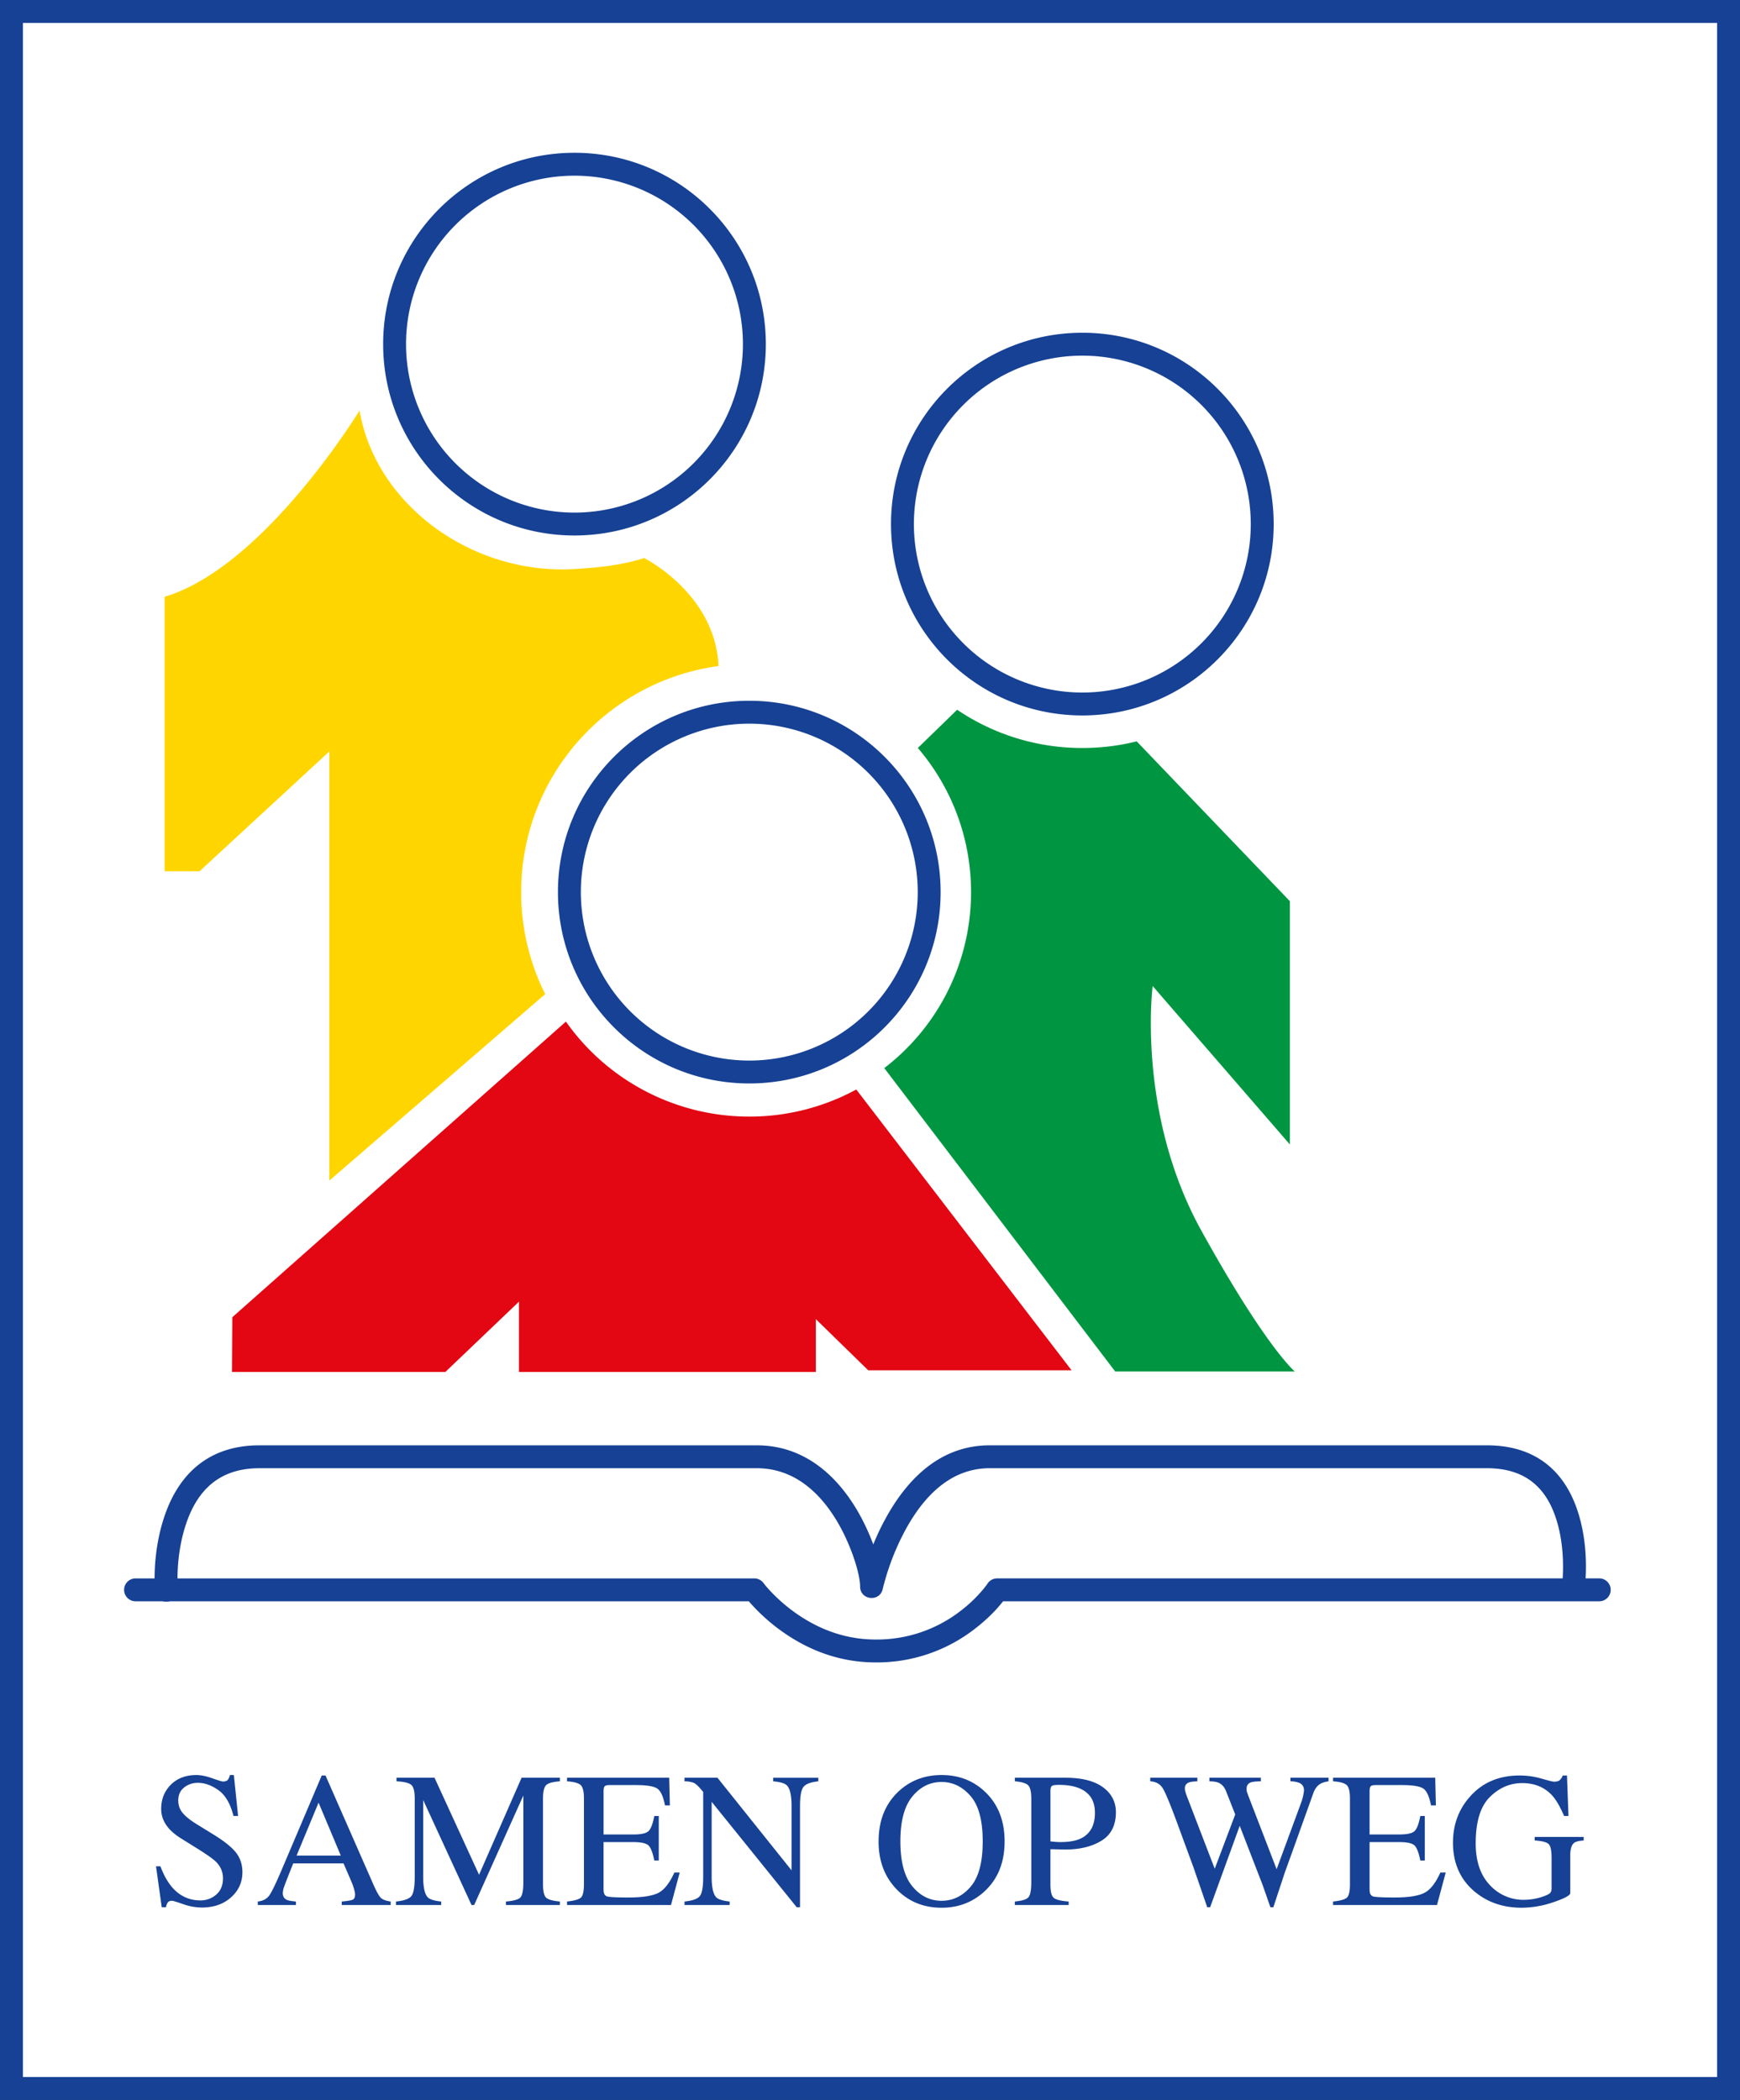 <svg xmlns="http://www.w3.org/2000/svg" viewBox="0 0 91.153 110"><rect x="0" y="0" width="91.153" height="110" fill="#333333" stroke="none"/><g fill="none" fill-rule="evenodd"><path fill="#FFF" d="M.6 109.4h89.953V.6H.6z"/><path d="M91.153 0v110H0V0h91.153Zm-1.2 1.2H1.2v107.6h88.754V1.2Z" fill="#164194" fill-rule="nonzero"/><path d="M30.095 8.003c5.536 0 10.024 4.488 10.024 10.024 0 5.535-4.488 10.023-10.024 10.023-5.536 0-10.023-4.488-10.023-10.023 0-5.536 4.487-10.024 10.023-10.024Zm0 1.2a8.824 8.824 0 1 0 0 17.648 8.824 8.824 0 0 0 0-17.648ZM56.7 17.43c5.536 0 10.024 4.487 10.024 10.023S62.236 37.477 56.7 37.477c-5.536 0-10.023-4.488-10.023-10.024 0-5.536 4.487-10.023 10.023-10.023Zm0 1.2a8.824 8.824 0 0 0-8.824 8.823 8.824 8.824 0 0 0 8.824 8.824 8.824 8.824 0 0 0 8.824-8.824A8.824 8.824 0 0 0 56.7 18.63ZM39.253 36.708c5.536 0 10.023 4.487 10.023 10.023S44.79 56.754 39.253 56.754s-10.024-4.487-10.024-10.023 4.488-10.023 10.024-10.023Zm0 1.199a8.824 8.824 0 0 0-8.824 8.824 8.824 8.824 0 0 0 8.824 8.824 8.824 8.824 0 0 0 8.824-8.824 8.824 8.824 0 0 0-8.824-8.824Z" fill="#164194" fill-rule="nonzero"/><path d="M28.561 52.073a11.896 11.896 0 0 1-1.258-5.342c0-6.052 4.5-11.052 10.334-11.84l.004-.036c-.196-3.79-3.9-5.623-3.9-5.623-1.148.374-2.375.5-3.646.575-5.35.32-10.404-3.339-11.26-8.304 0 0-4.982 8.19-10.21 9.758v14.377h1.83l6.797-6.274v22.48l11.31-9.771Z" fill="#FFD500"/><path d="M29.646 53.515 12.17 69l-.017 2.867H23.33l3.856-3.682v3.682H42.74V69.1l2.744 2.68h10.652L44.858 57.071a11.71 11.71 0 0 1-5.606 1.419 11.746 11.746 0 0 1-9.606-4.976" fill="#E30613"/><path d="M46.323 55.95a11.6 11.6 0 0 0 4.547-9.219c0-2.882-1.05-5.52-2.788-7.55l2.06-2.002a11.675 11.675 0 0 0 6.558 2.003c.983 0 1.936-.12 2.848-.348l8.024 8.372V59.95l-7.188-8.3s-.85 6.666 2.548 12.809c3.398 6.143 4.901 7.385 4.901 7.385h-9.41l-12.1-15.894Z" fill="#009641"/><path d="M39.515 82.68a.6.6 0 0 1 .483.245c.06.081.189.238.383.444.33.35.72.701 1.166 1.029 1.266.93 2.715 1.485 4.329 1.485a7.158 7.158 0 0 0 4.42-1.48 7.394 7.394 0 0 0 1.096-1.018c.178-.203.292-.355.343-.433a.6.6 0 0 1 .502-.272h31.542a.6.6 0 1 1 0 1.2H52.545l-.06.078c-.301.378-.739.83-1.318 1.287l-.147.114a8.349 8.349 0 0 1-5.144 1.723c-1.893 0-3.581-.646-5.039-1.718a9.842 9.842 0 0 1-1.593-1.465l-.016-.02H7.101a.6.6 0 0 1-.597-.538l-.003-.06a.6.6 0 0 1 .6-.6h32.414Z" fill="#164194" fill-rule="nonzero"/><path d="M39.645 75.71c2.178 0 3.908 1.22 5.15 3.224.375.606.698 1.287.943 1.941l.01.025.12-.285c.133-.307.278-.61.435-.907l.161-.295c1.294-2.293 3.066-3.703 5.38-3.703h26.053c2.663 0 4.234 1.476 4.87 3.842.302 1.117.361 2.281.285 3.32-.01.143-.02.25-.029.31a.6.6 0 1 1-1.19-.152 4.11 4.11 0 0 0 .023-.246c.067-.916.014-1.954-.246-2.92-.507-1.883-1.648-2.955-3.713-2.955H51.844c-1.802 0-3.233 1.139-4.335 3.093a12.81 12.81 0 0 0-.978 2.232 12.778 12.778 0 0 0-.288 1c-.153.701-1.185.59-1.185-.128 0-.697-.517-2.305-1.283-3.54-1.042-1.682-2.423-2.657-4.13-2.657H13.592c-2.071 0-3.284 1.116-3.893 3.065-.337 1.077-.432 2.217-.394 3.152l.005.11a.6.6 0 1 1-1.196.089 4.76 4.76 0 0 1-.008-.15c-.043-1.06.063-2.328.448-3.56.752-2.407 2.382-3.905 5.038-3.905h26.053ZM8.404 97.762c.17.453.371.814.6 1.083.4.468.898.703 1.491.703.322 0 .6-.102.834-.305.234-.203.352-.487.352-.851 0-.328-.118-.613-.355-.856-.154-.154-.478-.385-.974-.694l-.86-.536a3.08 3.08 0 0 1-.62-.497c-.286-.318-.428-.669-.428-1.052 0-.509.169-.932.506-1.27.338-.337.786-.506 1.343-.506.23 0 .506.056.83.17.322.113.507.17.553.17.124 0 .21-.03.258-.09a.638.638 0 0 0 .11-.25h.207l.222 2.145h-.241c-.164-.647-.428-1.097-.79-1.353-.362-.256-.72-.384-1.075-.384-.275 0-.515.081-.72.244-.205.162-.308.387-.308.676 0 .259.079.48.236.664.158.187.402.382.733.585l.886.546c.554.342.944.655 1.17.94.223.289.335.63.335 1.023 0 .528-.2.97-.598 1.324-.398.354-.907.53-1.527.53a2.97 2.97 0 0 1-.977-.176c-.34-.118-.533-.177-.583-.177-.118 0-.197.036-.238.108a.683.683 0 0 0-.081.231h-.222l-.3-2.145h.231Zm9.45-.561-1.165-2.774-1.152 2.774h2.317Zm-4.348 2.588v-.182c.259-.03.453-.128.583-.295.13-.167.351-.622.666-1.363l2.1-4.944h.198l2.508 5.712c.168.38.301.615.401.706.1.09.268.151.505.184v.182h-2.563v-.182c.295-.026.485-.058.57-.096.086-.038.128-.13.128-.278 0-.049-.016-.136-.049-.26a2.836 2.836 0 0 0-.138-.394l-.418-.97H15.36c-.262.66-.419 1.063-.47 1.208a1.13 1.13 0 0 0-.076.347c0 .17.07.289.207.354.085.04.246.07.482.089v.182h-1.997Zm7.241-.182c.416-.043.684-.137.802-.283.118-.146.177-.484.177-1.016v-4.093c0-.364-.057-.6-.172-.71-.115-.11-.376-.175-.782-.195v-.187h1.992l2.332 5.082 2.228-5.082h2.007v.187c-.374.027-.615.095-.723.204-.108.11-.162.344-.162.701v4.482c0 .367.054.603.162.706.108.103.35.171.723.204v.182h-2.824v-.182c.407-.033.66-.106.76-.219.1-.113.15-.383.15-.81v-4.525L24.84 99.79h-.138l-2.533-5.5v4.02c0 .55.08.91.24 1.077.106.108.34.182.704.221v.182h-2.366v-.182Zm8.958 0c.37-.04.61-.106.72-.2.11-.093.166-.33.166-.71v-4.482c0-.357-.055-.59-.163-.7-.108-.11-.35-.178-.723-.205v-.187h5.352l.035 1.447h-.256c-.085-.446-.213-.735-.384-.866-.17-.131-.55-.197-1.141-.197h-1.368c-.147 0-.238.024-.273.071-.034.048-.051.137-.051.268v2.249h1.55c.429 0 .703-.064.82-.192.119-.128.214-.387.286-.777h.236v2.331h-.236c-.075-.39-.172-.648-.29-.775-.118-.126-.39-.189-.817-.189h-1.55v2.494c0 .2.064.318.19.354.126.036.504.054 1.134.054.682 0 1.185-.074 1.51-.223.325-.15.617-.511.876-1.085h.28l-.457 1.702h-5.446v-.182Zm6.155 0c.416-.043.683-.137.8-.283.119-.146.178-.484.178-1.016v-4.442l-.138-.162c-.147-.174-.273-.281-.376-.322a1.458 1.458 0 0 0-.465-.072v-.187h1.727l3.881 4.85v-3.369c0-.554-.082-.915-.246-1.082-.108-.108-.347-.179-.718-.212v-.187h2.366v.187c-.384.04-.64.133-.767.28-.128.148-.192.486-.192 1.014v5.303h-.172l-4.457-5.524v3.925c0 .551.08.91.24 1.078.106.108.34.182.704.221v.182H35.86v-.182Zm11.308-3.148c0 1.059.208 1.842.625 2.349.416.506.928.76 1.535.76.593 0 1.1-.247 1.522-.74.422-.494.632-1.284.632-2.37 0-1.098-.213-1.892-.64-2.38-.426-.489-.93-.733-1.514-.733-.604 0-1.115.253-1.533.76-.418.506-.627 1.291-.627 2.354Zm-1.141 0c0-1.076.338-1.939 1.013-2.588.62-.594 1.382-.89 2.288-.89.908 0 1.672.298 2.292.895.672.646 1.008 1.507 1.008 2.583 0 1.092-.347 1.96-1.042 2.607-.624.577-1.376.866-2.258.866-.945 0-1.729-.32-2.352-.96-.633-.652-.95-1.49-.95-2.513Zm11.333-1.506c0-.616-.265-1.04-.796-1.269-.285-.124-.646-.187-1.082-.187-.207 0-.334.02-.382.062-.047.04-.07.132-.07.273v2.627l.353.03c.056.002.11.004.163.004.462 0 .826-.066 1.092-.197.482-.24.723-.687.723-1.343Zm-4.195 4.654c.383-.036.623-.112.718-.229.095-.116.143-.383.143-.8v-4.363c0-.35-.054-.582-.16-.693-.107-.112-.34-.182-.701-.212v-.187h2.656c.853 0 1.505.166 1.958.497.453.331.679.768.679 1.309 0 .685-.251 1.182-.753 1.49-.502.309-1.13.463-1.884.463a14.9 14.9 0 0 1-.416-.008 14.25 14.25 0 0 0-.376-.007v1.83c0 .38.058.62.175.718.116.099.376.162.78.192v.182h-2.82v-.182Zm9.561-6.484v.187c-.2.007-.343.025-.428.054-.15.056-.226.158-.226.305 0 .066.009.13.027.192.018.063.045.143.081.241l1.456 3.788 1.073-2.843-.478-1.215c-.088-.223-.22-.372-.398-.448-.105-.046-.264-.07-.477-.074v-.187h2.696v.187c-.253.004-.427.022-.522.054-.15.056-.226.17-.226.345 0 .059.006.11.02.155.013.044.045.135.098.273l1.456 3.778 1.26-3.42a3.01 3.01 0 0 0 .147-.516c.016-.085.025-.154.025-.206a.39.39 0 0 0-.266-.389 1.278 1.278 0 0 0-.443-.074v-.187h1.997v.187c-.18.027-.318.068-.413.123-.17.095-.298.26-.383.492l-1.073 2.996-.418 1.156-.605 1.83h-.153l-.408-1.166-1.2-3.099-1.55 4.265h-.152l-.723-2.096-.866-2.356c-.358-.97-.606-1.567-.746-1.788-.139-.221-.356-.34-.651-.357v-.187h2.47Zm7.109 6.484c.37-.04.61-.106.72-.2.11-.093.165-.33.165-.71v-4.482c0-.357-.054-.59-.162-.7-.109-.11-.35-.178-.723-.205v-.187h5.352l.034 1.447h-.256c-.085-.446-.213-.735-.383-.866s-.551-.197-1.142-.197h-1.367c-.148 0-.239.024-.273.071-.035.048-.052.137-.052.268v2.249h1.55c.43 0 .703-.064.821-.192s.213-.387.286-.777h.236v2.331h-.236c-.076-.39-.173-.648-.29-.775-.119-.126-.39-.189-.817-.189h-1.55v2.494c0 .2.063.318.19.354.126.036.504.054 1.133.054.683 0 1.186-.074 1.51-.223.325-.15.617-.511.876-1.085h.28l-.457 1.702h-5.445v-.182Zm9.769-6.602c.39 0 .774.054 1.151.163.378.108.594.162.65.162.144 0 .247-.028.307-.084a.659.659 0 0 0 .155-.24h.222l.078 2.12h-.23c-.208-.49-.42-.853-.64-1.093-.397-.42-.914-.63-1.55-.63-.646 0-1.214.246-1.705.736-.49.49-.735 1.298-.735 2.423 0 .928.244 1.653.733 2.174a2.382 2.382 0 0 0 1.81.782 3.142 3.142 0 0 0 .896-.142c.239-.079.388-.147.447-.204.06-.058.089-.142.089-.254V97.31c0-.387-.055-.628-.165-.723-.11-.096-.35-.155-.72-.178v-.186h2.567v.186c-.249.017-.415.058-.497.123-.137.105-.206.322-.206.65v1.982c0 .118-.29.276-.869.473a5.182 5.182 0 0 1-1.67.295c-.983 0-1.813-.287-2.489-.861-.744-.633-1.116-1.483-1.116-2.548 0-.938.296-1.742.89-2.41.653-.739 1.518-1.108 2.597-1.108Z" fill="#164194" fill-rule="nonzero"/></g></svg>